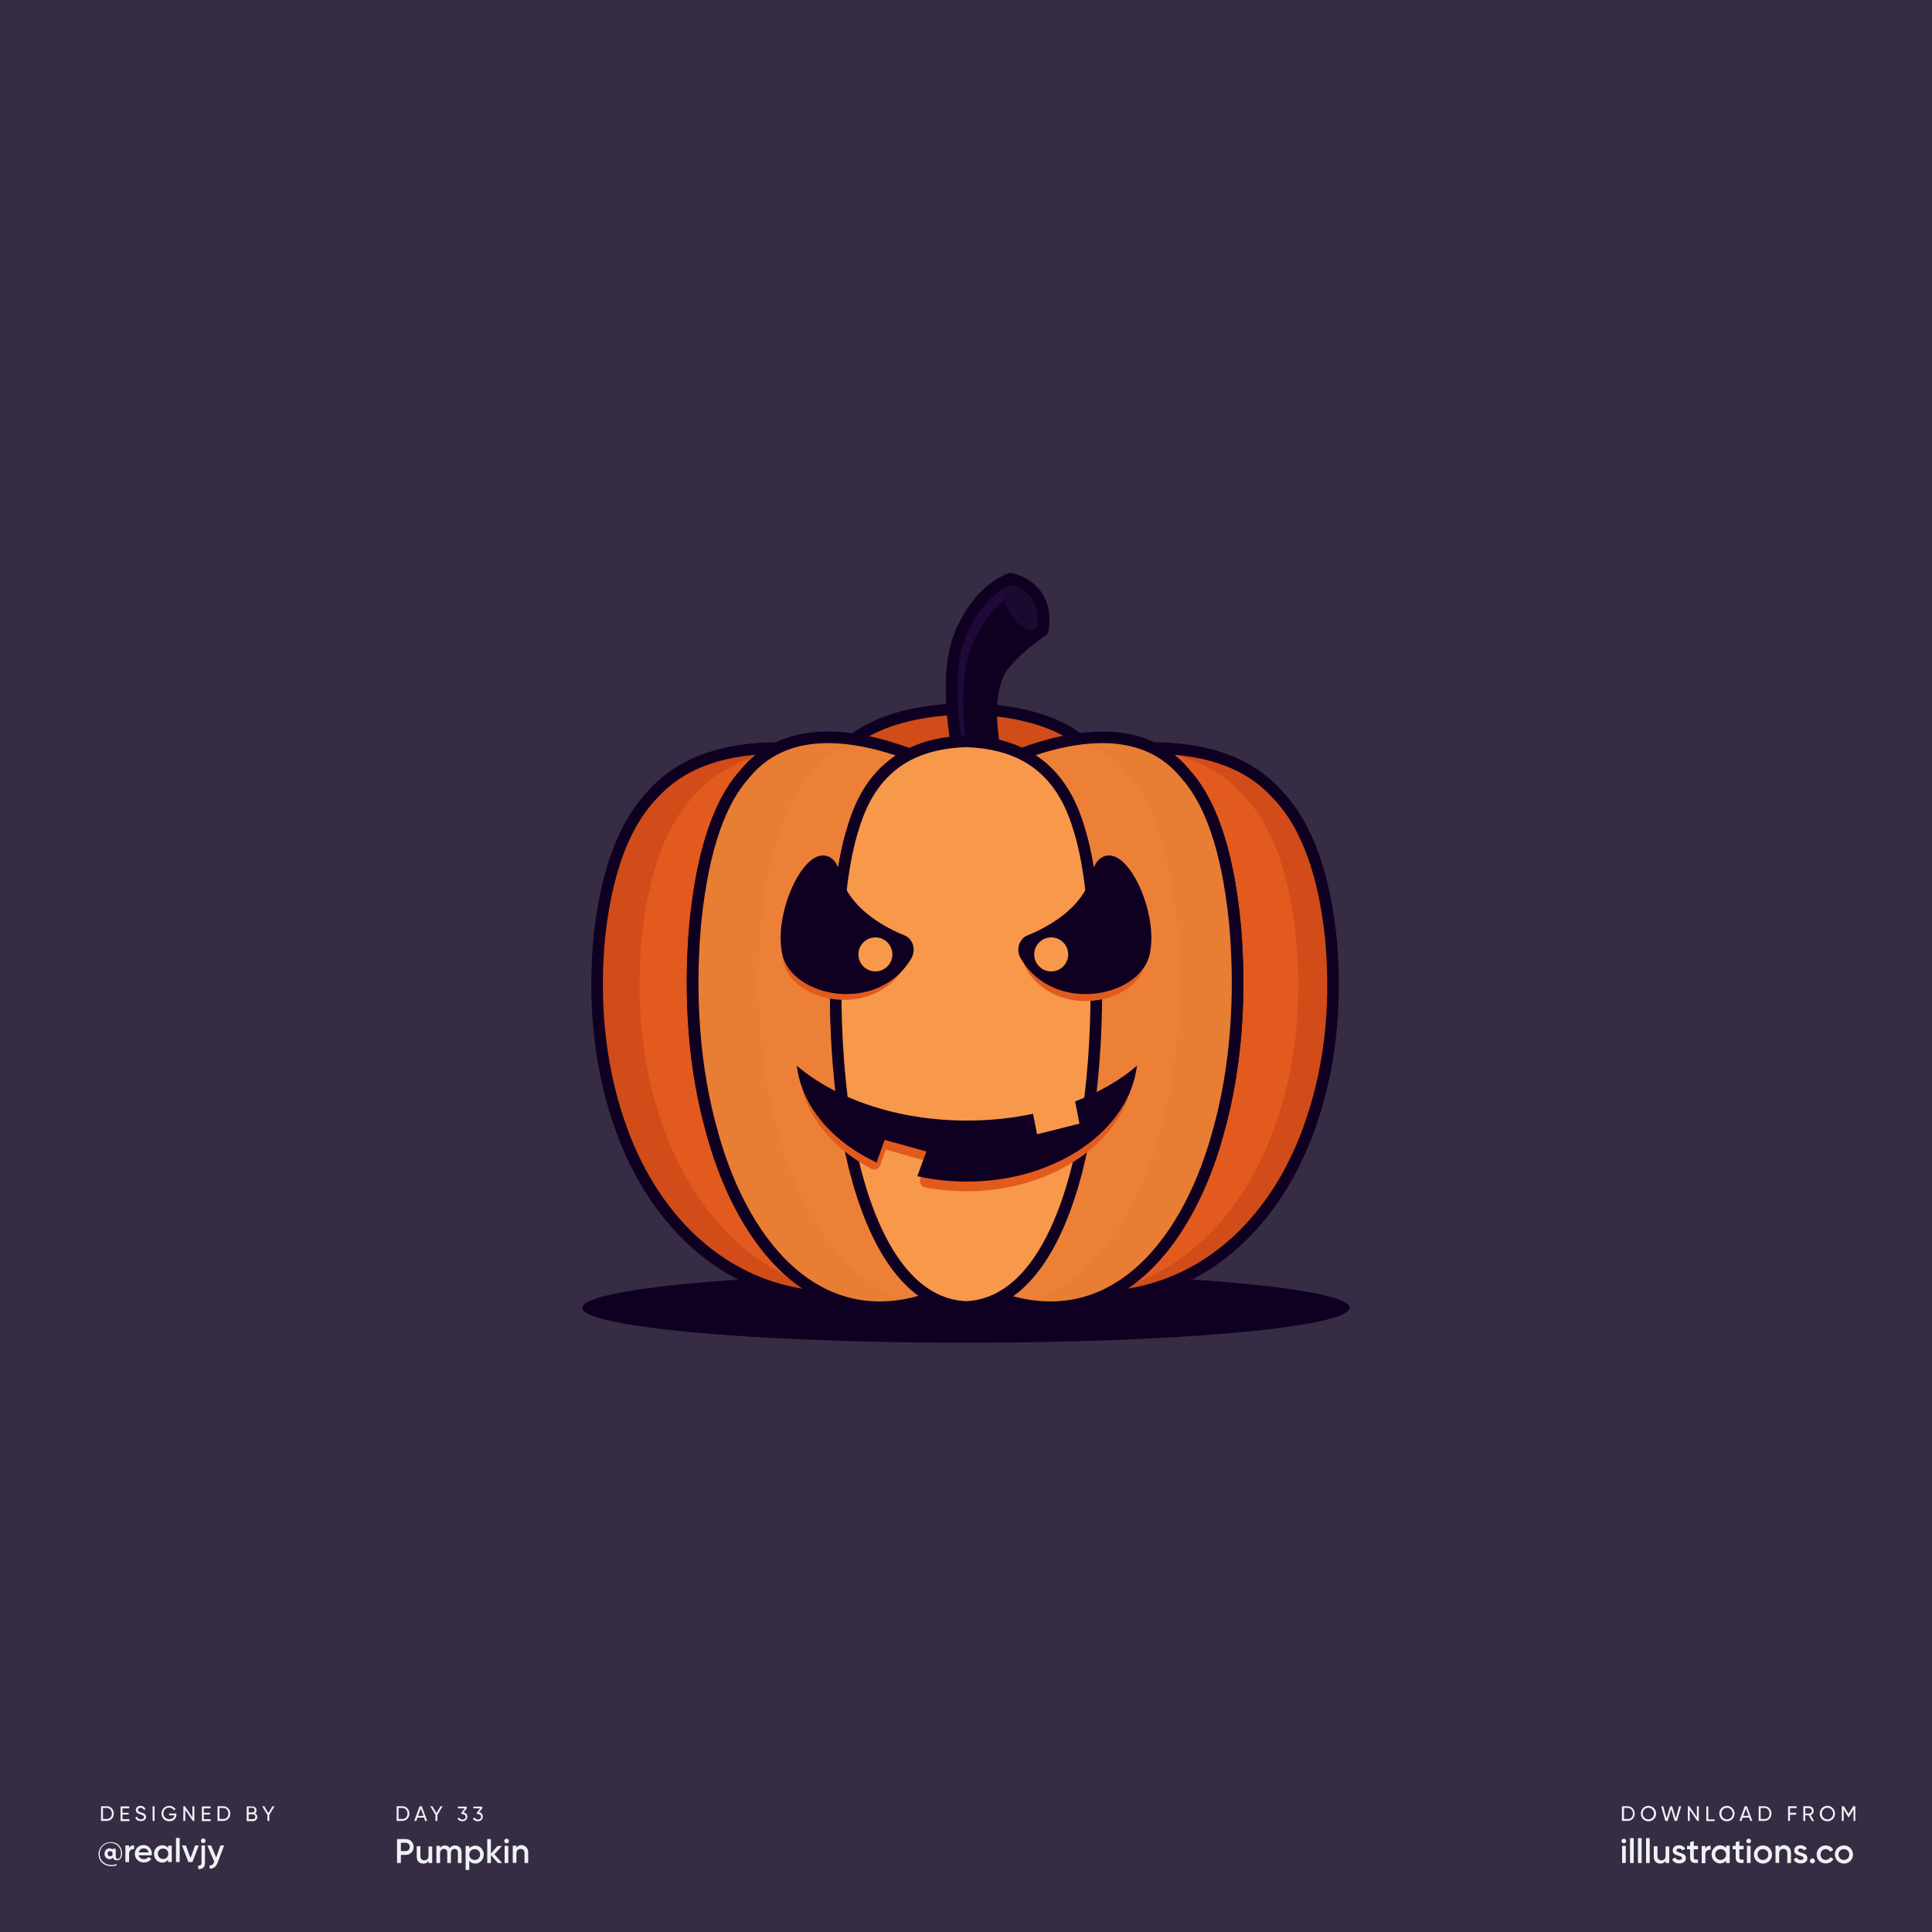 <?xml version="1.0" encoding="utf-8"?>
<!-- Generator: Adobe Illustrator 23.1.1, SVG Export Plug-In . SVG Version: 6.00 Build 0)  -->
<svg version="1.1" id="Layer_1" xmlns="http://www.w3.org/2000/svg" xmlns:xlink="http://www.w3.org/1999/xlink" x="0px" y="0px"
	 viewBox="0 0 1000 1000" style="enable-background:new 0 0 1000 1000;" xml:space="preserve">
<style type="text/css">
	.st0{fill:#362C44;}
	.st1{fill:#EEF2F4;}
	.st2{fill:#0F0021;}
	.st3{fill:#D14C18;}
	.st4{fill:none;stroke:#0F0021;stroke-width:6;stroke-linecap:round;stroke-linejoin:round;stroke-miterlimit:10;}
	.st5{fill:#1F0938;}
	.st6{fill:#1A0A30;}
	.st7{fill:#E25A1E;}
	.st8{fill:#ED8037;}
	.st9{fill:#E87D34;}
	.st10{fill:#F7984B;}
</style>
<rect id="XMLID_16_" class="st0" width="1000" height="1000"/>
<g>
	<g>
		<g>
			<path class="st1" d="M63.2,959.2c0,2.5-1.2,3.7-2.6,3.7c-1.1,0-1.9-0.5-2.1-1.4c-0.4,0.5-1,0.8-1.8,0.8c-1.5,0-2.6-1.2-2.6-2.8
				c0-1.6,1.1-2.8,2.6-2.8c0.7,0,1.2,0.3,1.6,0.7v-0.5h1.6v3.9c0,0.8,0.3,1.4,1,1.4c0.9,0,1.7-0.9,1.7-3c0-3-2.3-5.3-5.4-5.3
				c-3.1,0-5.6,2.4-5.6,5.7c0,3.3,2.5,5.7,5.9,5.7c1.1,0,2.1-0.2,2.9-0.4v0.6c-0.8,0.3-1.7,0.4-2.9,0.4c-3.7,0-6.5-2.6-6.5-6.2
				c0-3.4,2.7-6.2,6.2-6.2C61.1,953.3,63.2,956.4,63.2,959.2z M58.3,959.5c0-0.8-0.6-1.4-1.3-1.4c-0.8,0-1.3,0.5-1.3,1.4
				c0,0.8,0.6,1.3,1.3,1.3C57.8,960.9,58.3,960.3,58.3,959.5z"/>
		</g>
		<g>
			<path class="st1" d="M69.4,955.1v2c-1.2-0.1-2.6,0.5-2.6,2.4v4.3h-1.9v-8.6h1.9v1.4C67.3,955.5,68.3,955.1,69.4,955.1z"/>
		</g>
		<g>
			<path class="st1" d="M74.6,962.3c1,0,1.8-0.5,2.2-1.1l1.5,0.9c-0.8,1.2-2.1,1.9-3.8,1.9c-2.8,0-4.7-1.9-4.7-4.5
				c0-2.5,1.8-4.5,4.5-4.5c2.6,0,4.3,2.1,4.3,4.5c0,0.3,0,0.5-0.1,0.8h-6.8C72.1,961.6,73.2,962.3,74.6,962.3z M76.9,958.8
				c-0.3-1.5-1.3-2.1-2.5-2.1c-1.4,0-2.3,0.8-2.6,2.1H76.9z"/>
		</g>
		<g>
			<path class="st1" d="M88.9,955.2v8.6h-1.9v-1.2c-0.7,0.9-1.7,1.5-3,1.5c-2.3,0-4.3-2-4.3-4.5c0-2.6,1.9-4.5,4.3-4.5
				c1.3,0,2.3,0.5,3,1.4v-1.2H88.9z M87.1,959.5c0-1.6-1.2-2.7-2.7-2.7c-1.5,0-2.7,1.1-2.7,2.7c0,1.6,1.2,2.7,2.7,2.7
				C85.9,962.3,87.1,961.1,87.1,959.5z"/>
		</g>
		<g>
			<path class="st1" d="M91.1,951.3H93v12.5h-1.9V951.3z"/>
		</g>
		<g>
			<path class="st1" d="M102.9,955.2l-3.3,8.6h-2.1l-3.3-8.6h2l2.4,6.5l2.4-6.5H102.9z"/>
		</g>
		<g>
			<path class="st1" d="M104.2,955.2h1.9v8.9c0,2.4-1.2,3.5-3.5,3.3v-1.8c1.1,0.1,1.7-0.3,1.7-1.5V955.2z M104,952.8
				c0-0.7,0.5-1.2,1.2-1.2c0.7,0,1.2,0.5,1.2,1.2c0,0.6-0.5,1.2-1.2,1.2C104.5,954,104,953.4,104,952.8z"/>
		</g>
		<g>
			<path class="st1" d="M116,955.2l-3.3,8.8c-0.8,2.2-2.2,3.3-4.2,3.2v-1.7c1.2,0.1,1.9-0.5,2.3-1.7l0.1-0.2l-3.6-8.4h2l2.6,6.2
				l2.2-6.2H116z"/>
		</g>
	</g>
	<g>
		<path class="st1" d="M211.9,938.7c0,2.1-1.5,3.8-3.6,3.8h-3v-7.6h3C210.4,934.9,211.9,936.6,211.9,938.7z M210.9,938.7
			c0-1.6-1.1-2.9-2.6-2.9h-2v5.7h2C209.8,941.6,210.9,940.3,210.9,938.7z"/>
		<path class="st1" d="M219.5,940.8h-3.4l-0.6,1.7h-1.1l2.8-7.6h1.1l2.8,7.6h-1.1L219.5,940.8z M219.2,939.9l-1.4-3.8l-1.4,3.8
			H219.2z"/>
		<path class="st1" d="M226.4,939.4v3.1h-1v-3.1l-2.7-4.5h1.1l2.1,3.6l2.1-3.6h1.1L226.4,939.4z"/>
		<path class="st1" d="M241.9,940.3c0,1.5-1.2,2.4-2.6,2.4c-1.1,0-2.1-0.5-2.5-1.5l0.9-0.5c0.2,0.7,0.8,1.1,1.7,1.1
			c0.9,0,1.6-0.5,1.6-1.4c0-0.9-0.7-1.4-1.6-1.4h-0.3l-0.4-0.6l1.8-2.4H237v-0.9h4.6v0.9l-1.7,2.2C241,938.2,241.9,939,241.9,940.3z
			"/>
		<path class="st1" d="M249.9,940.3c0,1.5-1.2,2.4-2.6,2.4c-1.1,0-2.1-0.5-2.5-1.5l0.9-0.5c0.2,0.7,0.8,1.1,1.7,1.1
			c0.9,0,1.6-0.5,1.6-1.4c0-0.9-0.7-1.4-1.6-1.4h-0.3l-0.4-0.6l1.8-2.4H245v-0.9h4.6v0.9L248,938C249.1,938.2,249.9,939,249.9,940.3
			z"/>
	</g>
	<g>
		<path class="st1" d="M58.9,938.7c0,2.1-1.5,3.8-3.6,3.8h-3v-7.6h3C57.4,934.9,58.9,936.6,58.9,938.7z M57.9,938.7
			c0-1.6-1.1-2.9-2.6-2.9h-2v5.7h2C56.8,941.6,57.9,940.3,57.9,938.7z"/>
		<path class="st1" d="M67,941.6v1h-4.6v-7.6h4.5v1h-3.5v2.3h3.2v0.9h-3.2v2.4H67z"/>
		<path class="st1" d="M70,940.8l0.9-0.5c0.3,0.8,0.9,1.4,2,1.4c1.1,0,1.6-0.5,1.6-1.2c0-0.8-0.7-1-1.8-1.4
			c-1.2-0.4-2.4-0.8-2.4-2.2c0-1.4,1.1-2.2,2.4-2.2c1.3,0,2.2,0.7,2.6,1.7l-0.8,0.5c-0.3-0.7-0.8-1.2-1.7-1.2
			c-0.8,0-1.4,0.4-1.4,1.1c0,0.7,0.5,1,1.6,1.3c1.3,0.4,2.6,0.8,2.6,2.3c0,1.3-1.1,2.2-2.6,2.2C71.5,942.7,70.4,941.9,70,940.8z"/>
		<path class="st1" d="M80,934.9v7.6h-1v-7.6H80z"/>
		<path class="st1" d="M91.3,939.2c0,1.9-1.4,3.5-3.7,3.5c-2.4,0-4-1.8-4-4c0-2.2,1.7-4,4-4c1.4,0,2.7,0.8,3.3,1.8l-0.9,0.5
			c-0.4-0.8-1.4-1.4-2.4-1.4c-1.8,0-3,1.3-3,3c0,1.7,1.2,3,3,3c1.6,0,2.5-0.9,2.7-2h-2.8v-0.9h3.8V939.2z"/>
		<path class="st1" d="M100.6,934.9v7.6h-0.8l-3.9-5.7v5.7h-1v-7.6h0.8l3.9,5.7v-5.7H100.6z"/>
		<path class="st1" d="M109.1,941.6v1h-4.6v-7.6h4.5v1h-3.5v2.3h3.2v0.9h-3.2v2.4H109.1z"/>
		<path class="st1" d="M119.2,938.7c0,2.1-1.5,3.8-3.6,3.8h-3v-7.6h3C117.6,934.9,119.2,936.6,119.2,938.7z M118.2,938.7
			c0-1.6-1.1-2.9-2.6-2.9h-2v5.7h2C117.1,941.6,118.2,940.3,118.2,938.7z"/>
		<path class="st1" d="M133.2,940.4c0,1.2-1,2.2-2.2,2.2h-3.3v-7.6h3c1.2,0,2.1,0.9,2.1,2.1c0,0.7-0.3,1.2-0.8,1.6
			C132.7,938.9,133.2,939.5,133.2,940.4z M128.7,935.8v2.3h2c0.6,0,1.1-0.5,1.1-1.2c0-0.6-0.5-1.2-1.1-1.2H128.7z M132.2,940.3
			c0-0.7-0.5-1.2-1.2-1.2h-2.3v2.5h2.3C131.7,941.6,132.2,941,132.2,940.3z"/>
		<path class="st1" d="M139.4,939.4v3.1h-1v-3.1l-2.7-4.5h1.1l2.1,3.6l2.1-3.6h1.1L139.4,939.4z"/>
	</g>
	<g>
		<path class="st1" d="M214.1,956c0,2.3-1.8,4.1-4.1,4.1h-2.5v4.2h-2v-12.4h4.6C212.4,951.9,214.1,953.7,214.1,956z M212.1,956
			c0-1.3-0.9-2.2-2.1-2.2h-2.5v4.3h2.5C211.2,958.1,212.1,957.2,212.1,956z"/>
		<path class="st1" d="M223.7,955.4v8.9h-1.9v-1.1c-0.6,0.9-1.5,1.4-2.7,1.4c-2,0-3.4-1.3-3.4-3.6v-5.4h1.9v5.2c0,1.3,0.8,2.1,2,2.1
			c1.3,0,2.2-0.7,2.2-2.5v-4.7H223.7z"/>
		<path class="st1" d="M238.9,958.8v5.5H237v-5.4c0-1.2-0.7-1.9-1.7-1.9c-1.1,0-1.9,0.7-1.9,2.3v5h-1.9v-5.4c0-1.2-0.6-1.9-1.7-1.9
			c-1.1,0-2,0.7-2,2.3v5h-1.9v-8.9h1.9v1.1c0.6-0.9,1.4-1.3,2.5-1.3c1.2,0,2,0.5,2.5,1.4c0.6-0.9,1.5-1.4,2.7-1.4
			C237.6,955.2,238.9,956.6,238.9,958.8z"/>
		<path class="st1" d="M250.4,959.9c0,2.6-2,4.7-4.4,4.7c-1.4,0-2.4-0.6-3.1-1.5v4.8H241v-12.4h1.9v1.3c0.7-0.9,1.7-1.5,3.1-1.5
			C248.4,955.2,250.4,957.3,250.4,959.9z M248.5,959.9c0-1.6-1.2-2.8-2.8-2.8c-1.6,0-2.8,1.2-2.8,2.8c0,1.6,1.2,2.8,2.8,2.8
			C247.3,962.7,248.5,961.5,248.5,959.9z"/>
		<path class="st1" d="M257.7,964.3l-3.6-4.1v4.1h-1.9v-12.4h1.9v7.5l3.4-3.9h2.3l-3.9,4.3l4,4.5H257.7z"/>
		<path class="st1" d="M261,952.9c0-0.7,0.5-1.2,1.2-1.2c0.7,0,1.2,0.5,1.2,1.2c0,0.7-0.5,1.2-1.2,1.2
			C261.5,954.1,261,953.6,261,952.9z M261.2,955.4h1.9v8.9h-1.9V955.4z"/>
		<path class="st1" d="M273.4,958.9v5.4h-1.9v-5.2c0-1.3-0.8-2.1-2-2.1c-1.3,0-2.2,0.7-2.2,2.5v4.7h-1.9v-8.9h1.9v1.1
			c0.6-0.9,1.5-1.4,2.7-1.4C272,955.2,273.4,956.6,273.4,958.9z"/>
	</g>
	<g>
		<g>
			<path class="st1" d="M846.1,938.7c0,2.1-1.5,3.8-3.6,3.8h-3v-7.6h3C844.6,934.9,846.1,936.6,846.1,938.7z M845.2,938.7
				c0-1.6-1.1-2.9-2.6-2.9h-2v5.7h2C844.1,941.6,845.2,940.3,845.2,938.7z"/>
		</g>
		<g>
			<path class="st1" d="M849.3,938.7c0-2.2,1.7-4,3.9-4c2.2,0,4,1.8,4,4c0,2.2-1.7,4-4,4C851,942.7,849.3,940.9,849.3,938.7z
				 M856.1,938.7c0-1.7-1.3-3-2.9-3c-1.7,0-2.9,1.3-2.9,3c0,1.7,1.3,3,2.9,3C854.9,941.7,856.1,940.4,856.1,938.7z"/>
		</g>
		<g>
			<path class="st1" d="M859.8,934.9h1.1l1.7,6.3l1.9-6.3h1l1.9,6.3l1.7-6.3h1.1l-2.2,7.6h-1.2l-1.8-6.1l-1.8,6.1H862L859.8,934.9z"
				/>
		</g>
		<g>
			<path class="st1" d="M879.3,934.9v7.6h-0.8l-3.9-5.7v5.7h-1v-7.6h0.8l3.9,5.7v-5.7H879.3z"/>
		</g>
		<g>
			<path class="st1" d="M887.5,941.6v1h-4.3v-7.6h1v6.7H887.5z"/>
		</g>
		<g>
			<path class="st1" d="M889.9,938.7c0-2.2,1.7-4,3.9-4c2.2,0,4,1.8,4,4c0,2.2-1.7,4-4,4C891.6,942.7,889.9,940.9,889.9,938.7z
				 M896.8,938.7c0-1.7-1.3-3-2.9-3c-1.7,0-2.9,1.3-2.9,3c0,1.7,1.3,3,2.9,3C895.5,941.7,896.8,940.4,896.8,938.7z"/>
		</g>
		<g>
			<path class="st1" d="M905.4,940.8H902l-0.6,1.7h-1.1l2.8-7.6h1.1l2.8,7.6H906L905.4,940.8z M905.1,939.9l-1.4-3.8l-1.4,3.8H905.1
				z"/>
		</g>
		<g>
			<path class="st1" d="M916.9,938.7c0,2.1-1.5,3.8-3.6,3.8h-3v-7.6h3C915.4,934.9,916.9,936.6,916.9,938.7z M915.9,938.7
				c0-1.6-1.1-2.9-2.6-2.9h-2v5.7h2C914.9,941.6,915.9,940.3,915.9,938.7z"/>
		</g>
		<g>
			<path class="st1" d="M926.5,935.8v2.5h3.2v1h-3.2v3.2h-1v-7.6h4.4v1H926.5z"/>
		</g>
		<g>
			<path class="st1" d="M936.2,939.6h-1.8v2.9h-1v-7.6h3c1.3,0,2.4,1.1,2.4,2.4c0,1-0.7,1.9-1.6,2.2l1.8,3.1h-1.1L936.2,939.6z
				 M934.4,938.7h2c0.8,0,1.4-0.6,1.4-1.4c0-0.8-0.6-1.4-1.4-1.4h-2V938.7z"/>
		</g>
		<g>
			<path class="st1" d="M941.9,938.7c0-2.2,1.7-4,3.9-4c2.2,0,4,1.8,4,4c0,2.2-1.7,4-4,4C943.6,942.7,941.9,940.9,941.9,938.7z
				 M948.8,938.7c0-1.7-1.3-3-2.9-3c-1.7,0-2.9,1.3-2.9,3c0,1.7,1.3,3,2.9,3C947.5,941.7,948.8,940.4,948.8,938.7z"/>
		</g>
		<g>
			<path class="st1" d="M960.4,942.5h-1v-6l-2.5,4.2h-0.1l-2.5-4.1v5.9h-1v-7.6h1.1l2.4,4l2.4-4h1.1V942.5z"/>
		</g>
	</g>
	<g>
		<g>
			<path class="st1" d="M839.3,952.9c0-0.7,0.5-1.2,1.2-1.2c0.7,0,1.2,0.5,1.2,1.2c0,0.7-0.5,1.2-1.2,1.2
				C839.9,954.1,839.3,953.6,839.3,952.9z M839.6,955.4h1.9v8.9h-1.9V955.4z"/>
		</g>
		<g>
			<path class="st1" d="M843.7,951.4h1.9v12.9h-1.9V951.4z"/>
		</g>
		<g>
			<path class="st1" d="M847.8,951.4h1.9v12.9h-1.9V951.4z"/>
		</g>
		<g>
			<path class="st1" d="M852,951.4h1.9v12.9H852V951.4z"/>
		</g>
		<g>
			<path class="st1" d="M864,955.4v8.9h-1.9v-1.1c-0.6,0.9-1.5,1.4-2.7,1.4c-2,0-3.4-1.3-3.4-3.6v-5.4h1.9v5.2c0,1.3,0.8,2.1,2,2.1
				c1.3,0,2.2-0.7,2.2-2.5v-4.7H864z"/>
		</g>
		<g>
			<path class="st1" d="M872.6,961.8c0,1.8-1.5,2.7-3.5,2.7c-1.8,0-3-0.8-3.6-2.1l1.6-1c0.3,0.8,1,1.3,2,1.3c0.8,0,1.5-0.3,1.5-1
				c0-1.6-4.8-0.7-4.8-3.9c0-1.7,1.4-2.7,3.2-2.7c1.5,0,2.7,0.7,3.3,1.8l-1.6,0.9c-0.3-0.7-0.9-1-1.7-1c-0.7,0-1.3,0.3-1.3,0.9
				C867.9,959.5,872.6,958.5,872.6,961.8z"/>
		</g>
		<g>
			<path class="st1" d="M876.7,957.3v4.2c0,1.1,0.7,1.1,2.2,1v1.7c-2.9,0.4-4.1-0.5-4.1-2.8v-4.2h-1.6v-1.8h1.6v-1.9l1.9-0.6v2.5
				h2.2v1.8H876.7z"/>
		</g>
		<g>
			<path class="st1" d="M885.4,955.3v2.1c-1.3-0.1-2.7,0.5-2.7,2.5v4.5h-1.9v-8.9h1.9v1.5C883.2,955.7,884.2,955.3,885.4,955.3z"/>
		</g>
		<g>
			<path class="st1" d="M895.3,955.4v8.9h-1.9V963c-0.7,0.9-1.7,1.5-3.1,1.5c-2.4,0-4.4-2-4.4-4.7c0-2.6,2-4.7,4.4-4.7
				c1.4,0,2.4,0.6,3.1,1.5v-1.3H895.3z M893.4,959.9c0-1.6-1.2-2.8-2.8-2.8c-1.6,0-2.8,1.2-2.8,2.8c0,1.6,1.2,2.8,2.8,2.8
				C892.2,962.7,893.4,961.5,893.4,959.9z"/>
		</g>
		<g>
			<path class="st1" d="M900.3,957.3v4.2c0,1.1,0.7,1.1,2.2,1v1.7c-2.9,0.4-4.1-0.5-4.1-2.8v-4.2h-1.6v-1.8h1.6v-1.9l1.9-0.6v2.5
				h2.2v1.8H900.3z"/>
		</g>
		<g>
			<path class="st1" d="M903.9,952.9c0-0.7,0.5-1.2,1.2-1.2c0.7,0,1.2,0.5,1.2,1.2c0,0.7-0.5,1.2-1.2,1.2
				C904.5,954.1,903.9,953.6,903.9,952.9z M904.2,955.4h1.9v8.9h-1.9V955.4z"/>
		</g>
		<g>
			<path class="st1" d="M907.8,959.9c0-2.6,2.1-4.7,4.7-4.7c2.6,0,4.7,2,4.7,4.7c0,2.6-2.1,4.7-4.7,4.7
				C909.9,964.5,907.8,962.5,907.8,959.9z M915.3,959.9c0-1.6-1.2-2.8-2.8-2.8c-1.6,0-2.8,1.2-2.8,2.8c0,1.6,1.2,2.8,2.8,2.8
				C914.1,962.7,915.3,961.5,915.3,959.9z"/>
		</g>
		<g>
			<path class="st1" d="M927,958.9v5.4h-1.9v-5.2c0-1.3-0.8-2.1-2-2.1c-1.3,0-2.2,0.7-2.2,2.5v4.7h-1.9v-8.9h1.9v1.1
				c0.6-0.9,1.5-1.4,2.7-1.4C925.5,955.2,927,956.6,927,958.9z"/>
		</g>
		<g>
			<path class="st1" d="M935.5,961.8c0,1.8-1.5,2.7-3.5,2.7c-1.8,0-3-0.8-3.6-2.1l1.6-1c0.3,0.8,1,1.3,2,1.3c0.8,0,1.5-0.3,1.5-1
				c0-1.6-4.8-0.7-4.8-3.9c0-1.7,1.4-2.7,3.2-2.7c1.5,0,2.7,0.7,3.3,1.8l-1.6,0.9c-0.3-0.7-0.9-1-1.7-1c-0.7,0-1.3,0.3-1.3,0.9
				C930.7,959.5,935.5,958.5,935.5,961.8z"/>
		</g>
		<g>
			<path class="st1" d="M936.8,963.2c0-0.7,0.6-1.3,1.3-1.3c0.7,0,1.3,0.6,1.3,1.3c0,0.7-0.6,1.3-1.3,1.3
				C937.4,964.5,936.8,963.9,936.8,963.2z"/>
		</g>
		<g>
			<path class="st1" d="M940.3,959.9c0-2.6,2-4.7,4.7-4.7c1.7,0,3.2,0.9,3.9,2.3l-1.6,1c-0.4-0.8-1.3-1.4-2.3-1.4
				c-1.6,0-2.7,1.2-2.7,2.8c0,1.6,1.2,2.8,2.7,2.8c1.1,0,1.9-0.5,2.4-1.4l1.6,0.9c-0.7,1.4-2.2,2.3-4,2.3
				C942.3,964.5,940.3,962.5,940.3,959.9z"/>
		</g>
		<g>
			<path class="st1" d="M949.7,959.9c0-2.6,2.1-4.7,4.7-4.7c2.6,0,4.7,2,4.7,4.7c0,2.6-2.1,4.7-4.7,4.7
				C951.8,964.5,949.7,962.5,949.7,959.9z M957.2,959.9c0-1.6-1.2-2.8-2.8-2.8s-2.8,1.2-2.8,2.8c0,1.6,1.2,2.8,2.8,2.8
				S957.2,961.5,957.2,959.9z"/>
		</g>
	</g>
</g>
<ellipse id="XMLID_28_" class="st2" cx="500" cy="676.9" rx="198.6" ry="18.1"/>
<ellipse id="XMLID_10_" class="st3" cx="500.3" cy="398.5" rx="67.2" ry="31.5"/>
<ellipse id="XMLID_9_" class="st4" cx="500.3" cy="398.5" rx="67.2" ry="31.5"/>
<path id="XMLID_24_" class="st2" d="M523.2,299.5c0,0-16.1,4.6-26.1,28.6s-0.6,63.9-0.6,63.9H516c0,0-7-25,0.5-42.8
	c4.2-10,23.1-22.9,23.1-22.9S545,305.5,523.2,299.5z"/>
<path id="XMLID_41_" class="st5" d="M503.1,334.1c10-24,26.1-28.6,26.1-28.6c3.2,0.9,5.7,2.1,7.8,3.4c-2.5-3.9-6.7-7.5-13.8-9.4
	c0,0-16.1,4.6-26.1,28.6s-0.6,63.9-0.6,63.9h4.8C499.1,379.9,495.5,352.4,503.1,334.1z"/>
<ellipse id="XMLID_31_" transform="matrix(0.859 -0.511 0.511 0.859 -86.028 314.557)" class="st6" cx="528.9" cy="313.7" rx="6.9" ry="13.9"/>
<path id="XMLID_15_" class="st4" d="M523.2,299.5c0,0-16.1,4.6-26.1,28.6s-0.6,63.9-0.6,63.9H516c0,0-7-25,0.5-42.8
	c4.2-10,23.1-22.9,23.1-22.9S545,305.5,523.2,299.5z"/>
<path id="XMLID_17_" class="st7" d="M688.7,484.2c-3.4-30.5-11.7-57.1-28.3-73.8c-15.6-17-38.6-23.1-63.5-23.2
	c6.3,3.1,12,7.6,17,13.8c14.9,16.8,22.4,45.6,25.5,79.3c2.8,34.3,0.9,71.8-9.2,106.8c-10.8,38.9-31.6,72.2-61.2,84.4
	c57.2-1.9,93.9-43.5,109.7-90.8C689.7,548.8,691.8,515.1,688.7,484.2z"/>
<path id="XMLID_35_" class="st3" d="M688.7,484.2c-3.4-30.5-11.7-57.1-28.3-73.8c-15.6-17-38.6-23.1-63.5-23.2
	c1.1,0.5,2.2,1.1,3.2,1.8c16.5,2.8,31.3,9.4,42.3,21.4c16.7,16.6,25,43.3,28.3,73.8c3.1,30.9,1,64.7-10.1,96.6
	c-13.3,39.8-41.4,75.6-84,87c-2.5,1.4-5.1,2.7-7.7,3.8c57.2-1.9,93.9-43.5,109.7-90.8C689.7,548.8,691.8,515.1,688.7,484.2z"/>
<path id="XMLID_7_" class="st4" d="M688.7,484.2c-3.4-30.5-11.7-57.1-28.3-73.8c-15.6-17-38.6-23.1-63.5-23.2
	c6.3,3.1,12,7.6,17,13.8c14.9,16.8,22.4,45.6,25.5,79.3c2.8,34.3,0.9,71.8-9.2,106.8c-10.8,38.9-31.6,72.2-61.2,84.4
	c57.2-1.9,93.9-43.5,109.7-90.8C689.7,548.8,691.8,515.1,688.7,484.2z"/>
<path id="XMLID_19_" class="st8" d="M639.4,480.3c-3.1-33.7-10.6-62.5-25.5-79.3c-20.8-25.9-55.2-21.9-85.7-10.6
	c12.4,6.1,23.1,17.3,29.1,37.5c5.3,16.2,7.8,38.5,8.8,62.8c0.9,24.4,0.3,50.8-3,76.6c-5.4,43.5-20.2,90.5-50,103
	c59.7,23.8,100.4-23,117.1-83C640.3,552.1,642.2,514.6,639.4,480.3z"/>
<path id="XMLID_37_" class="st9" d="M639.4,480.3c-3.1-33.7-10.6-62.5-25.5-79.3c-14.9-18.6-36.8-21.8-59.2-18
	c11.1,2.4,21.2,7.9,29.2,18c14.9,16.8,22.4,45.6,25.5,79.3c2.8,34.3,0.9,71.8-9.2,106.8c-12,43.3-36.6,79.7-71.7,87.7
	c51.3,10.7,86.5-33,101.7-87.7C640.3,552.1,642.2,514.6,639.4,480.3z"/>
<path id="XMLID_8_" class="st4" d="M639.4,480.3c-3.1-33.7-10.6-62.5-25.5-79.3c-20.8-25.9-55.2-21.9-85.7-10.6
	c12.4,6.1,23.1,17.3,29.1,37.5c5.3,16.2,7.8,38.5,8.8,62.8c0.9,24.4,0.3,50.8-3,76.6c-5.4,43.5-20.2,90.5-50,103
	c59.7,23.8,100.4-23,117.1-83C640.3,552.1,642.2,514.6,639.4,480.3z"/>
<path id="XMLID_20_" class="st7" d="M310.3,484.2c3.4-30.5,11.7-57.1,28.3-73.8c15.6-17,38.6-23.1,63.5-23.2
	c-6.3,3.1-12,7.6-17,13.8c-14.9,16.8-22.4,45.6-25.5,79.3c-2.8,34.3-0.9,71.8,9.2,106.8c10.8,38.9,31.6,72.2,61.2,84.4
	c-57.2-1.9-93.9-43.5-109.7-90.8C309.4,548.8,307.3,515.1,310.3,484.2z"/>
<path id="XMLID_34_" class="st3" d="M342.4,580.7c-11.1-31.9-13.2-65.6-10.1-96.6c3.4-30.5,11.7-57.1,28.3-73.8
	c9.7-10.6,22.2-16.9,36.3-20.2c1.7-1.1,3.4-2.1,5.2-3c-24.9,0.1-47.9,6.2-63.5,23.2c-16.7,16.6-25,43.3-28.3,73.8
	c-3.1,30.9-1,64.7,10.1,96.6c15.8,47.3,52.5,88.9,109.7,90.8c-4.1-1.7-8.1-3.8-11.9-6.3C380.2,651.6,354.9,617.9,342.4,580.7z"/>
<path id="XMLID_6_" class="st4" d="M310.3,484.2c3.4-30.5,11.7-57.1,28.3-73.8c15.6-17,38.6-23.1,63.5-23.2c-6.3,3.1-12,7.6-17,13.8
	c-14.9,16.8-22.4,45.6-25.5,79.3c-2.8,34.3-0.9,71.8,9.2,106.8c10.8,38.9,31.6,72.2,61.2,84.4c-57.2-1.9-93.9-43.5-109.7-90.8
	C309.4,548.8,307.3,515.1,310.3,484.2z"/>
<path id="XMLID_22_" class="st8" d="M359.7,480.3c3.1-33.7,10.6-62.5,25.5-79.3c20.8-25.9,55.2-21.9,85.7-10.6
	c-12.4,6.1-23.1,17.3-29.1,37.5c-5.3,16.2-7.8,38.5-8.8,62.8c-0.9,24.4-0.3,50.8,3,76.6c5.4,43.5,20.2,90.5,50,103
	c-59.7,23.8-100.4-23-117.1-83C358.8,552.1,356.9,514.6,359.7,480.3z"/>
<path id="XMLID_36_" class="st9" d="M402.9,587.1c-10.1-35-12-72.5-9.2-106.8c3.1-33.7,10.6-62.5,25.5-79.3
	c7.6-9.5,17.1-15,27.5-17.6c-23.2-4.4-46.1-1.7-61.5,17.6c-14.9,16.8-22.4,45.6-25.5,79.3c-2.8,34.3-0.9,71.8,9.2,106.8
	c15.4,55.5,51.3,99.7,103.8,87.3C438.6,665.5,414.7,629.7,402.9,587.1z"/>
<path id="XMLID_1_" class="st4" d="M359.7,480.3c3.1-33.7,10.6-62.5,25.5-79.3c20.8-25.9,55.2-21.9,85.7-10.6
	c-12.4,6.1-23.1,17.3-29.1,37.5c-5.3,16.2-7.8,38.5-8.8,62.8c-0.9,24.4-0.3,50.8,3,76.6c5.4,43.5,20.2,90.5,50,103
	c-59.7,23.8-100.4-23-117.1-83C358.8,552.1,356.9,514.6,359.7,480.3z"/>
<path id="XMLID_23_" class="st10" d="M441.7,428.3c-5.3,16.4-7.8,38.9-8.8,63.5c-0.9,24.7-0.3,51.4,3,77.4
	c6.2,50.5,24.8,105.5,64.1,107.3c0,0,0,0,0,0c39.3-1.7,57.9-56.8,64.1-107.3c3.3-26,3.9-52.8,3-77.4c-1-24.6-3.5-47.1-8.8-63.5
	c-10.6-35.5-35.1-43.7-58.3-44.6c0,0,0,0,0,0C476.8,384.6,452.3,392.8,441.7,428.3z"/>
<path id="XMLID_21_" class="st4" d="M441.7,428.3c-5.3,16.4-7.8,38.9-8.8,63.5c-0.9,24.7-0.3,51.4,3,77.4
	c6.2,50.5,24.8,105.5,64.1,107.3c0,0,0,0,0,0c39.3-1.7,57.9-56.8,64.1-107.3c3.3-26,3.9-52.8,3-77.4c-1-24.6-3.5-47.1-8.8-63.5
	c-10.6-35.5-35.1-43.7-58.3-44.6c0,0,0,0,0,0C476.8,384.6,452.3,392.8,441.7,428.3z"/>
<path id="XMLID_30_" class="st7" d="M530.8,501c-1.5-2.7-0.6-6.3,2-7.4c9.5-3.8,30.2-14.2,34.9-33.2c6.1-24.9,29.4,13.8,24.6,38.9
	C588.5,519.4,546.7,528.3,530.8,501z"/>
<path id="XMLID_29_" class="st2" d="M530.8,494.4c-1.5-2.7-0.6-6.3,2-7.4c9.5-3.8,30.2-14.2,34.9-33.2c6.1-24.9,29.4,13.8,24.6,38.9
	C588.5,512.8,546.7,521.7,530.8,494.4z"/>
<path id="XMLID_11_" class="st4" d="M530.8,494.4c-1.5-2.7-0.6-6.3,2-7.4c9.5-3.8,30.2-14.2,34.9-33.2c6.1-24.9,29.4,13.8,24.6,38.9
	C588.5,512.8,546.7,521.7,530.8,494.4z"/>
<path id="XMLID_4_" class="st7" d="M469,499.2c1.6-2.8,0.6-6.8-2.1-7.9c-9.8-4.1-31.3-15.1-36.1-35.5c-6.3-26.6-30.4,14.8-25.4,41.5
	C409.3,518.9,452.6,528.4,469,499.2z"/>
<path id="XMLID_26_" class="st2" d="M469.2,494.4c1.5-2.7,0.6-6.3-2-7.4c-9.5-3.8-30.2-14.2-34.9-33.2
	c-6.1-24.9-29.4,13.8-24.6,38.9C411.5,512.8,453.3,521.7,469.2,494.4z"/>
<circle id="XMLID_12_" class="st10" cx="453.1" cy="494" r="8.8"/>
<circle id="XMLID_27_" class="st10" cx="544.1" cy="494" r="8.8"/>
<path id="XMLID_13_" class="st4" d="M469.2,494.4c1.5-2.7,0.6-6.3-2-7.4c-9.5-3.8-30.2-14.2-34.9-33.2
	c-6.1-24.9-29.4,13.8-24.6,38.9C411.5,512.8,453.3,521.7,469.2,494.4z"/>
<path id="XMLID_32_" class="st7" d="M557.8,573.5l2.2,11.5l-24.1,7.1l-2-10.6c-10.6,2.3-21.9,3.5-33.6,3.5
	c-35.3,0-66.7-11.2-86.5-28.4c2.4,20.1,16.6,37.5,37.2,48.4c1.8,0.9,3.9,0.1,4.6-1.9l2.9-8.1l21.2,6l-3.3,9.1
	c-0.7,2,0.5,4.1,2.5,4.5c6.8,1.3,14,2,21.3,2c45.3,0,82.5-26.4,86.5-60C578.1,564,570,568.7,557.8,573.5z"/>
<path id="XMLID_25_" class="st2" d="M556.5,570.1l2.2,11.5l-21.9,5.5l-2.1-10.6c-10.8,2.3-22.3,3.5-34.2,3.5
	c-36,0-67.9-11.2-88.1-28.4c2.6,21.1,18.4,39.4,41.3,50.1l4.2-11.7l21.6,6l-4.7,12.8c8.1,1.8,16.7,2.8,25.6,2.8
	c46.1,0,84-26.4,88.1-60C580,559,569,565.3,556.5,570.1z"/>
</svg>
